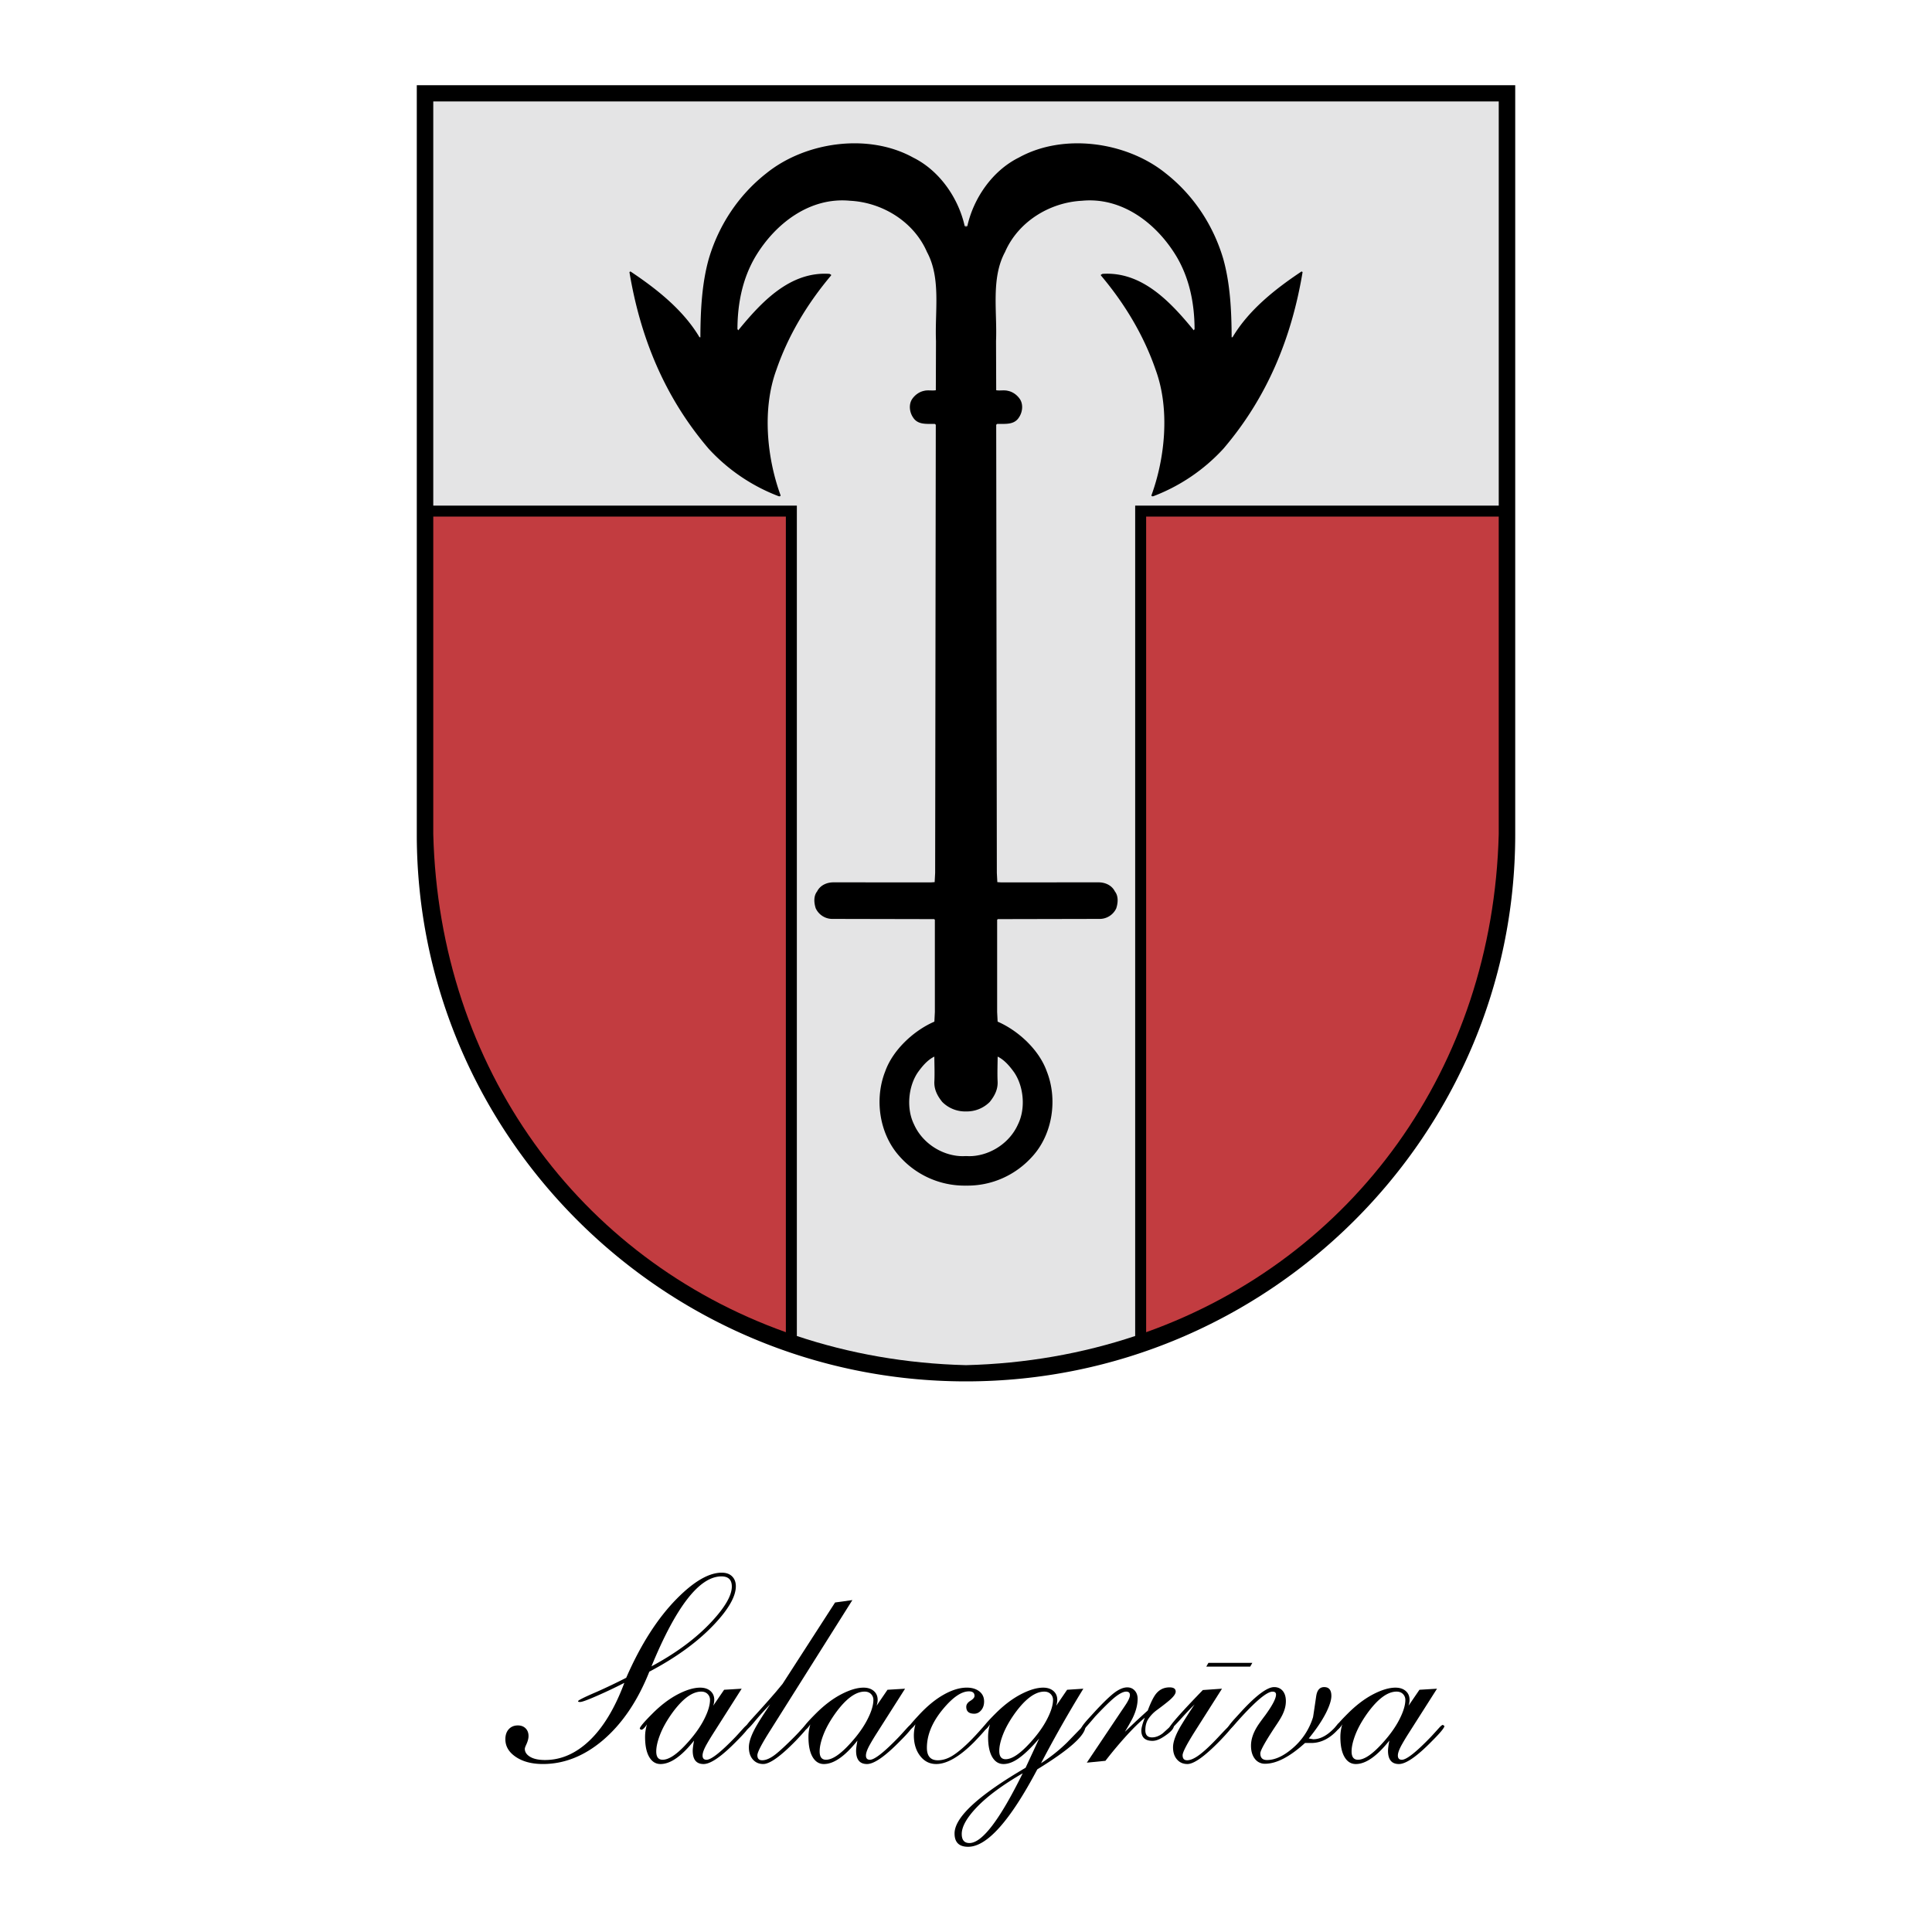 <svg xmlns="http://www.w3.org/2000/svg" width="2500" height="2500" viewBox="0 0 192.756 192.756"><g fill-rule="evenodd" clip-rule="evenodd"><path fill="#fff" d="M0 0h192.756v192.756H0V0z"/><path d="M64.784 166.783c-1.168 2.938-2.726 5.23-4.673 6.875-1.858 1.559-3.841 2.338-5.947 2.338-1.098 0-1.996-.236-2.695-.705s-1.048-1.057-1.048-1.766c0-.424.115-.76.345-1.008s.531-.371.903-.371c.319 0 .575.098.771.291.194.195.292.451.292.77 0 .248-.08.541-.238.877-.089.193-.133.326-.133.398 0 .318.177.584.531.797.354.211.85.318 1.487.318 1.61 0 3.098-.656 4.461-1.965 1.362-1.311 2.513-3.221 3.451-5.734a47.848 47.848 0 0 1-3.106 1.459c-.708.301-1.142.451-1.301.451-.088 0-.146-.008-.172-.025-.026-.018-.04-.035-.04-.055 0-.088.62-.396 1.858-.928a59.424 59.424 0 0 0 2.947-1.408c1.451-3.326 3.142-5.965 5.071-7.912 1.699-1.715 3.186-2.574 4.46-2.574.442 0 .788.123 1.036.371.247.248.371.576.371.982 0 1.01-.717 2.275-2.15 3.797-1.631 1.735-3.791 3.311-6.481 4.727zm.212-.531c2.478-1.328 4.487-2.822 6.027-4.486 1.328-1.434 1.991-2.594 1.991-3.479 0-.672-.345-1.01-1.035-1.01-2.194 0-4.522 2.993-6.983 8.975zM71.156 170.182l1.089-1.594 1.752-.105-2.92 4.592c-.212.338-.398.646-.558.93-.283.496-.424.877-.424 1.143 0 .283.133.424.398.424.46 0 1.416-.752 2.867-2.256.088-.09.363-.391.823-.902.195-.213.328-.32.398-.32l.159.107c0 .176-.406.672-1.221 1.486-1.504 1.539-2.61 2.311-3.318 2.311-.726 0-1.088-.443-1.088-1.328 0-.195.044-.531.132-1.01-1.239 1.559-2.354 2.338-3.345 2.338-.478 0-.854-.236-1.128-.705-.274-.469-.412-1.137-.412-2.004 0-.406.062-.822.187-1.248-.23.354-.416.531-.558.531a.133.133 0 0 1-.093-.039l-.066-.066c0-.16.42-.66 1.261-1.5.841-.842 1.686-1.482 2.535-1.926.85-.441 1.593-.664 2.23-.664.425 0 .766.111 1.022.332.257.223.385.518.385.891a1.898 1.898 0 0 1-.107.582zm-5.682 4.562c0 .553.212.826.638.826.637 0 1.46-.562 2.469-1.686.726-.801 1.284-1.588 1.673-2.354s.584-1.412.584-1.93a.81.81 0 0 0-.239-.588c-.159-.16-.371-.24-.637-.24-.903 0-1.876.723-2.921 2.168-.53.748-.925 1.451-1.181 2.115-.257.662-.386 1.222-.386 1.689z"/><path d="M76.837 170.049a29.258 29.258 0 0 0-1.672 1.857c-.372.443-.611.664-.717.664l-.132-.105c0-.125.204-.416.61-.877l.845-.93a98.558 98.558 0 0 0 1.668-1.889l.638-.77 5.239-8.119 1.726-.24-8.177 12.982c-.867 1.363-1.301 2.195-1.301 2.496 0 .336.16.504.478.504.389 0 .84-.203 1.354-.609.407-.32 1.018-.885 1.832-1.699.248-.248.522-.541.823-.877.212-.23.345-.346.399-.346.035 0 .066.018.092.055a.612.612 0 0 0 .067.078c0 .125-.408.611-1.222 1.461-1.504 1.539-2.584 2.311-3.239 2.311-.424 0-.77-.15-1.035-.453-.266-.301-.398-.707-.398-1.221 0-.584.292-1.363.876-2.336.193-.336.61-.982 1.246-1.937z"/><path d="M87.457 170.182l1.089-1.594 1.752-.105-2.921 4.592c-.212.338-.398.646-.557.93-.284.496-.425.877-.425 1.143 0 .283.133.424.398.424.46 0 1.416-.752 2.868-2.256.088-.09.362-.391.823-.902.194-.213.327-.32.398-.32l.159.107c0 .176-.407.672-1.222 1.486-1.504 1.539-2.61 2.311-3.318 2.311-.726 0-1.089-.443-1.089-1.328 0-.195.045-.531.133-1.01-1.239 1.559-2.354 2.338-3.345 2.338-.478 0-.854-.236-1.129-.705-.274-.469-.411-1.137-.411-2.004 0-.406.062-.822.186-1.248-.23.354-.416.531-.558.531a.13.13 0 0 1-.092-.039l-.067-.066c0-.16.42-.66 1.261-1.5.841-.842 1.686-1.482 2.536-1.926.85-.441 1.593-.664 2.23-.664.424 0 .765.111 1.021.332.257.223.386.518.386.891.001.173-.035.369-.106.582zm-5.681 4.562c0 .553.212.826.637.826.637 0 1.46-.562 2.469-1.686.726-.801 1.283-1.588 1.672-2.354.39-.766.584-1.412.584-1.93a.81.81 0 0 0-.239-.588c-.159-.16-.372-.24-.637-.24-.903 0-1.876.723-2.92 2.168-.531.748-.925 1.451-1.182 2.115-.256.662-.384 1.222-.384 1.689z"/><path d="M91.333 172.039c-.266.336-.46.504-.584.504a.125.125 0 0 1-.093-.039l-.067-.066c0-.105.354-.539 1.062-1.301.832-.902 1.664-1.588 2.496-2.057.832-.471 1.602-.705 2.31-.705.513 0 .929.125 1.248.371.318.248.479.586.479 1.01 0 .354-.098.646-.293.877-.193.23-.424.344-.689.344-.532 0-.797-.229-.797-.689 0-.23.138-.43.412-.598.274-.168.411-.332.411-.49 0-.301-.186-.453-.557-.453-.743 0-1.602.586-2.575 1.754-1.079 1.291-1.619 2.584-1.619 3.875 0 .832.363 1.248 1.088 1.248.496 0 .996-.158 1.5-.477.504-.32 1.093-.814 1.765-1.488.302-.301.656-.68 1.062-1.141.248-.283.408-.426.479-.426.035 0 .066.018.092.055a.815.815 0 0 0 .068.078c0 .125-.453.656-1.355 1.594-1.451 1.451-2.708 2.178-3.77 2.178-.655 0-1.19-.27-1.606-.811-.416-.539-.625-1.225-.625-2.057a4.32 4.32 0 0 1 .158-1.09z"/><path d="M105.379 170.182l1.088-1.594 1.619-.105a122.988 122.988 0 0 0-4.221 7.434 16.473 16.473 0 0 0 2.574-2.045l1.727-1.779.133.133c0 .904-1.602 2.336-4.807 4.301-2.725 5.15-5.025 7.727-6.902 7.727-.903 0-1.354-.441-1.354-1.328 0-1.609 2.363-3.795 7.088-6.557l1.355-2.92c-.727.85-1.377 1.486-1.953 1.91-.574.426-1.109.639-1.605.639-.479 0-.854-.236-1.129-.705-.273-.469-.41-1.137-.41-2.004 0-.406.061-.822.186-1.248-.23.354-.416.531-.559.531a.13.13 0 0 1-.092-.039l-.066-.066c0-.16.42-.66 1.26-1.5.842-.842 1.688-1.482 2.537-1.926.85-.441 1.592-.664 2.23-.664.424 0 .764.111 1.021.332.256.223.385.518.385.891 0 .173-.035.369-.105.582zm-5.682 4.511c0 .549.211.824.637.824.637 0 1.461-.559 2.469-1.672.725-.797 1.283-1.576 1.672-2.338.391-.76.586-1.398.586-1.91a.79.79 0 0 0-.24-.584c-.158-.16-.371-.24-.637-.24-.902 0-1.877.717-2.92 2.15-.531.744-.926 1.443-1.182 2.098-.258.655-.385 1.213-.385 1.672zm2.336 2.231c-1.982 1.15-3.492 2.262-4.527 3.332s-1.553 1.979-1.553 2.721c0 .604.257.904.77.904 1.257 0 3.027-2.319 5.31-6.957z"/><path d="M108.432 175.861l3.451-5.15c.23-.336.389-.574.479-.715.248-.391.371-.682.371-.877 0-.23-.123-.346-.371-.346-.301 0-.709.213-1.223.637-.441.373-1.07.992-1.885 1.859-.07.088-.336.398-.797.93-.211.246-.361.371-.451.371l-.133-.105c0-.125.205-.416.611-.877l.85-.93c.725-.777 1.311-1.344 1.752-1.699.514-.406.975-.609 1.381-.609.301 0 .549.105.744.318.193.213.291.486.291.822 0 .619-.178 1.283-.531 1.992a27.43 27.43 0 0 1-.742 1.301c.336-.318.699-.664 1.088-1.035.461-.426.859-.789 1.195-1.09.318-.85.609-1.424.875-1.727.338-.387.77-.582 1.301-.582.408 0 .611.141.611.424 0 .248-.266.584-.797 1.01-.301.248-.682.539-1.141.875a3.542 3.542 0 0 0-.797.85c-.195.301-.293.674-.293 1.115 0 .479.223.717.664.717.354 0 .709-.133 1.062-.398.318-.283.637-.574.955-.875l.16.133c0 .283-.346.646-1.035 1.088-.408.266-.771.398-1.09.398-.742 0-1.115-.346-1.115-1.035 0-.248.115-.674.346-1.275-.531.443-1.133 1.031-1.805 1.766a41.212 41.212 0 0 0-2.125 2.535l-1.856.184z"/><path d="M124.945 165.906l-.213.373h-4.381l.213-.373h4.381zm-2.017 6.319c0 .125-.408.611-1.223 1.461-1.504 1.539-2.584 2.311-3.238 2.311-.424 0-.77-.15-1.035-.453-.266-.301-.398-.707-.398-1.221 0-.584.301-1.363.902-2.336a54.08 54.08 0 0 1 1.248-1.938c-.424.424-.885.91-1.381 1.459-.619.691-.973 1.035-1.062 1.035l-.105-.078c0-.248 1.125-1.531 3.371-3.85l1.912-.133-2.629 4.141c-.867 1.363-1.301 2.195-1.301 2.496 0 .336.15.504.453.504.336 0 .756-.189 1.26-.57s1.129-.969 1.873-1.766c.742-.797 1.141-1.195 1.193-1.195.035 0 .066.018.094.055.025.035.048.06.066.078z"/><path d="M130.574 173.447l.451.078c.707 0 1.424-.389 2.15-1.168l.344-.396.24-.08c.053.07.08.123.08.158l-.027.133-.293.346c-.812.92-1.715 1.381-2.707 1.381h-.611c-1.521 1.381-2.85 2.07-3.982 2.07a1.23 1.23 0 0 1-1.021-.492c-.256-.326-.385-.764-.385-1.312 0-.619.213-1.266.637-1.939.105-.176.371-.547.797-1.113.707-.975 1.062-1.656 1.062-2.045 0-.195-.115-.293-.346-.293-.531 0-1.566.842-3.107 2.523a31.99 31.99 0 0 0-.662.742c-.301.354-.496.531-.584.531l-.135-.105c0-.125.205-.416.611-.877l.85-.93c1.451-1.557 2.514-2.336 3.186-2.336.355 0 .639.125.85.371.213.248.32.594.32 1.035 0 .408-.098.824-.293 1.248-.123.285-.371.701-.744 1.248-1.008 1.523-1.512 2.426-1.512 2.709 0 .443.221.664.662.664.779 0 1.611-.373 2.496-1.121a6.613 6.613 0 0 0 2.098-3.145c.018-.07.123-.771.318-2.104.09-.605.354-.906.797-.906.479 0 .717.293.717.881 0 .406-.176.969-.531 1.682-.407.801-.984 1.654-1.726 2.562z"/><path d="M140.529 170.182l1.09-1.594 1.752-.105-2.922 4.592a23.17 23.17 0 0 0-.557.93c-.283.496-.426.877-.426 1.143 0 .283.133.424.398.424.461 0 1.416-.752 2.867-2.256.09-.09.363-.391.824-.902.193-.213.326-.32.398-.32l.158.107c0 .176-.406.672-1.221 1.486-1.504 1.539-2.611 2.311-3.318 2.311-.727 0-1.09-.443-1.09-1.328 0-.195.045-.531.133-1.01-1.238 1.559-2.354 2.338-3.344 2.338-.479 0-.855-.236-1.129-.705-.275-.469-.412-1.137-.412-2.004 0-.406.062-.822.186-1.248-.229.354-.416.531-.557.531a.139.139 0 0 1-.094-.039c-.025-.027-.049-.049-.066-.066 0-.16.42-.66 1.262-1.5.842-.842 1.686-1.482 2.535-1.926.85-.441 1.594-.664 2.23-.664.426 0 .766.111 1.021.332.258.223.385.518.385.891.003.173-.032.369-.103.582zm-5.681 4.562c0 .553.213.826.637.826.639 0 1.461-.562 2.469-1.686.727-.801 1.285-1.588 1.674-2.354s.584-1.412.584-1.93c0-.23-.08-.426-.238-.588-.16-.16-.373-.24-.639-.24-.902 0-1.875.723-2.92 2.168-.531.748-.924 1.451-1.182 2.115-.256.662-.385 1.222-.385 1.689zM151.174 83.25c0 30.057-24.615 54.57-54.796 54.57-30.18 0-54.795-24.514-54.795-54.579V8.504h109.591V83.25z"/><path d="M149.529 83.229c-.598 23.327-14.531 42.313-35.178 49.685V51.54h35.178v31.689zM78.405 132.914c-20.649-7.373-34.582-26.363-35.178-49.693V51.54h35.178v81.374z" fill="#c23c40"/><path d="M43.227 50.444V10.121H149.53v40.323h-36.273v82.849c-5.246 1.748-10.906 2.76-16.878 2.91-5.973-.15-11.632-1.16-16.877-2.91V50.444H43.227z" fill="#e4e4e5"/><path d="M96.377 22.453l.049.188.094-.123c.615-2.718 2.462-5.475 5.136-6.8 4.469-2.467 10.744-1.572 14.637 1.567 2.842 2.228 4.781 5.263 5.746 8.523.699 2.477.832 5.202.842 7.847l.094-.014c1.617-2.728 4.285-4.826 6.861-6.544.055-.028.096.04.123.053-1.084 6.507-3.5 12.47-7.904 17.622a18.32 18.32 0 0 1-7 4.741c-.08.015-.176.002-.176-.093 1.363-3.729 1.852-8.59.434-12.484-1.17-3.408-3.041-6.566-5.469-9.448-.055-.108.094-.109.148-.164 3.918-.265 6.766 2.762 9.111 5.631l.08-.123c-.01-2.631-.533-5.082-1.787-7.215-1.982-3.319-5.438-5.975-9.449-5.587-3.213.164-6.357 2.077-7.674 5.113-1.414 2.617-.775 5.894-.898 8.879l.016 4.911c.326.065.812-.034 1.152.058.49.09.967.425 1.256.897.305.54.201 1.26-.133 1.751-.482.777-1.379.636-2.178.657l-.096.082.064 44.711.049.922.354.024 9.727-.003c.65-.006 1.332.273 1.648.908.371.471.309 1.15.137 1.681a1.824 1.824 0 0 1-1.713 1.059l-10.105.021-.068.068v9.197l.049.963c2.057.891 4.135 2.812 4.898 4.949 1.098 2.758.598 6.195-1.35 8.408-1.729 1.984-4.174 3.047-6.705 3.002a8.658 8.658 0 0 1-6.703-3.002c-1.948-2.213-2.447-5.65-1.351-8.408.765-2.137 2.843-4.059 4.9-4.949l.049-.963-.001-9.197-.067-.068-10.106-.021a1.827 1.827 0 0 1-1.713-1.059c-.172-.53-.233-1.209.137-1.681.317-.635.998-.914 1.649-.908l9.727.003.353-.024.049-.922.064-44.711-.094-.082c-.8-.021-1.697.12-2.178-.657-.335-.491-.437-1.211-.134-1.751.29-.472.767-.807 1.256-.897.34-.092.828.007 1.154-.058l.016-4.911c-.123-2.985.516-6.263-.899-8.879-1.317-3.037-4.461-4.95-7.674-5.113-4.012-.388-7.467 2.268-9.45 5.587-1.253 2.133-1.776 4.583-1.786 7.215l.081.123c2.344-2.869 5.193-5.896 9.111-5.631.054.055.203.056.147.164-2.426 2.882-4.299 6.04-5.468 9.448-1.418 3.895-.931 8.755.434 12.484 0 .095-.096.107-.178.093a18.307 18.307 0 0 1-6.998-4.741C66.299 39.62 63.882 33.657 62.8 27.15c.027-.014.068-.081.123-.053 2.576 1.718 5.243 3.817 6.861 6.544l.094.014c.01-2.645.143-5.371.842-7.847.964-3.261 2.903-6.296 5.745-8.523 3.894-3.14 10.168-4.035 14.637-1.567 2.675 1.325 4.522 4.082 5.136 6.8l.094.123c.013-.063.029-.126.045-.188zm0 88.436a3.228 3.228 0 0 1-2.37-.949c-.483-.6-.844-1.268-.782-2.109.034-.826 0-1.572-.006-2.414-.681.334-1.202.953-1.655 1.586-.962 1.43-1.144 3.625-.371 5.18.798 1.797 2.646 3.033 4.571 3.16.206.01.41.008.613-.002.204.01.408.012.613.002 1.925-.127 3.773-1.363 4.572-3.16.773-1.555.592-3.75-.371-5.18-.453-.633-.975-1.252-1.654-1.586-.008.842-.041 1.588-.008 2.414.062.842-.299 1.51-.781 2.109-.641.64-1.49.968-2.371.949z"/></g></svg>